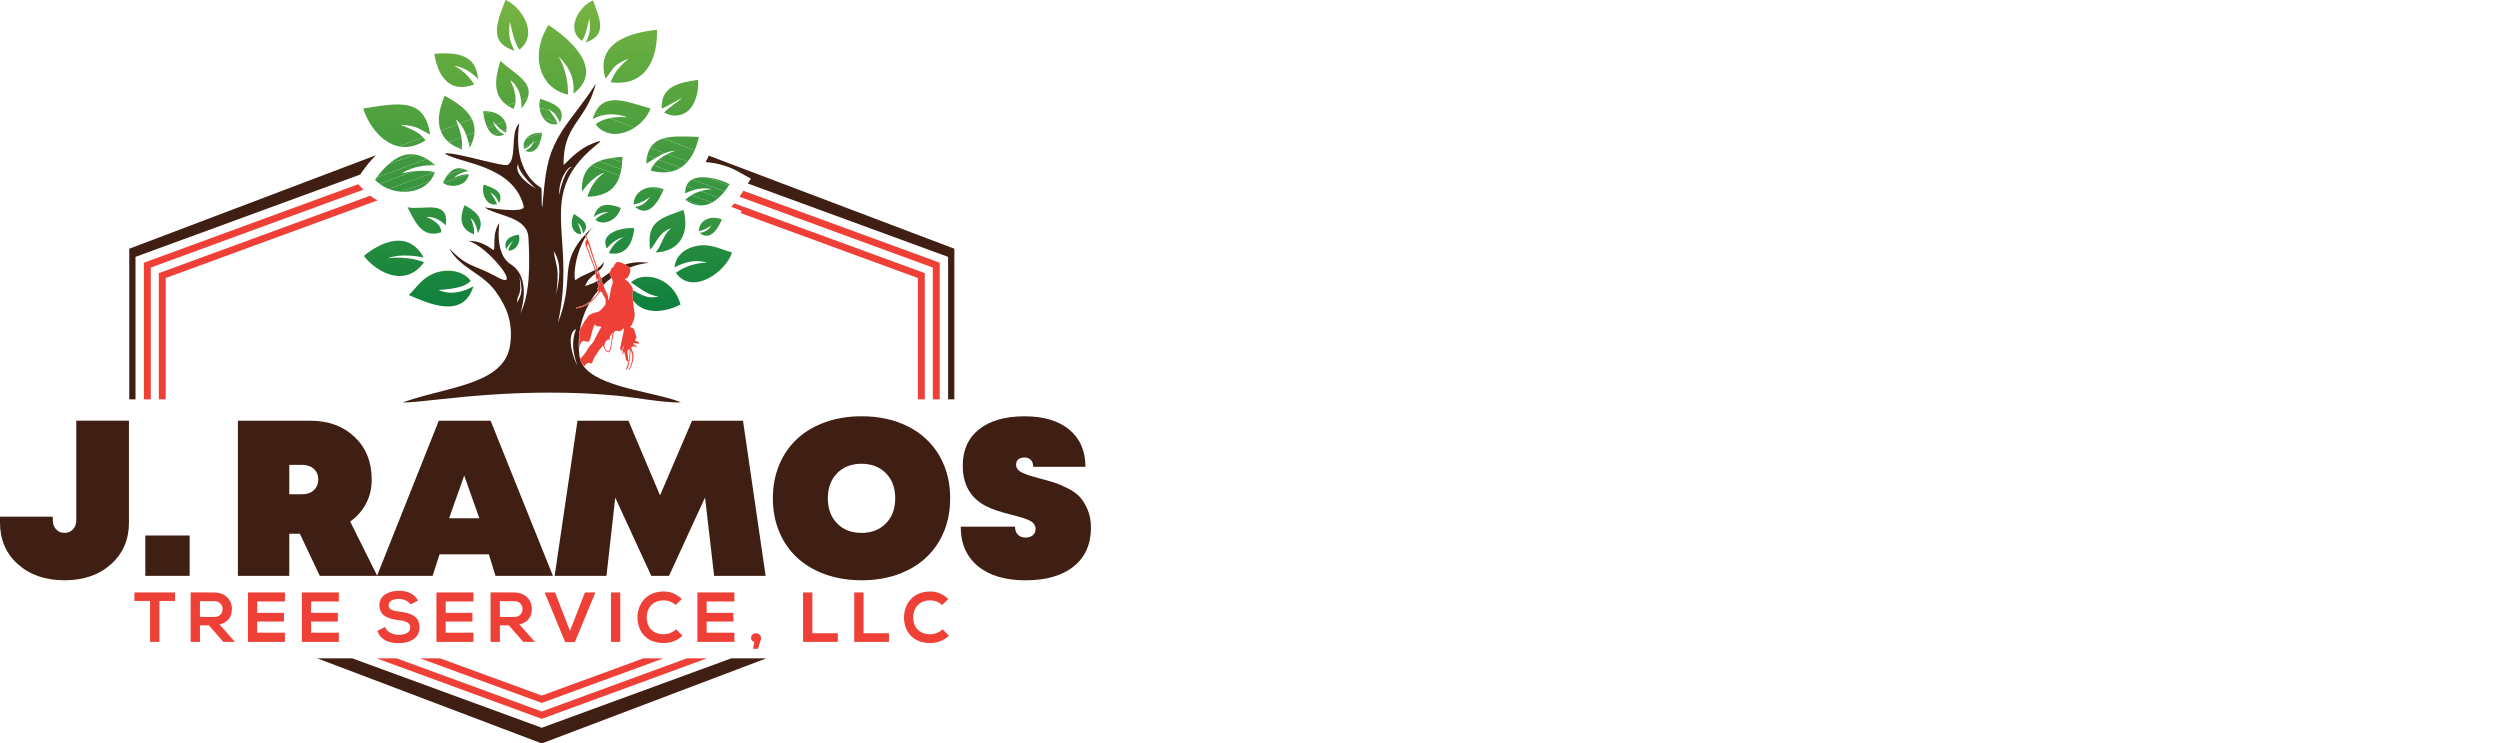 <?xml version="1.0" encoding="UTF-8"?>
<svg id="a" data-name="Layer 1" xmlns="http://www.w3.org/2000/svg" xmlns:xlink="http://www.w3.org/1999/xlink" viewBox="0 0 3492.88 1038.7">
  <defs>
    <linearGradient id="b" x1="786.75" y1="-65.77" x2="783.42" y2="484.75" gradientUnits="userSpaceOnUse">
      <stop offset="0" stop-color="#86bc40"/>
      <stop offset="1" stop-color="#037a3e"/>
    </linearGradient>
    <linearGradient id="c" x1="555.64" y1="-67.74" x2="552.31" y2="483.54" xlink:href="#b"/>
    <linearGradient id="d" x1="577.6" y1="-67.6" x2="574.27" y2="483.68" xlink:href="#b"/>
    <linearGradient id="e" x1="881.4" y1="-65.22" x2="878.07" y2="485.51" xlink:href="#b"/>
    <linearGradient id="f" x1="619" y1="-39.54" x2="615.87" y2="478.02" xlink:href="#b"/>
    <linearGradient id="g" x1="563.15" y1="-68.39" x2="559.81" y2="483.57" xlink:href="#b"/>
    <linearGradient id="h" x1="563.32" y1="-68.39" x2="559.98" y2="483.57" xlink:href="#b"/>
    <linearGradient id="i" x1="570.74" y1="-68.35" x2="567.4" y2="483.62" xlink:href="#b"/>
    <linearGradient id="j" x1="606.19" y1="-68.13" x2="602.85" y2="483.83" xlink:href="#b"/>
    <linearGradient id="k" x1="582.57" y1="-68.28" x2="579.23" y2="483.69" xlink:href="#b"/>
    <linearGradient id="l" x1="566.84" y1="-68.37" x2="563.5" y2="483.59" xlink:href="#b"/>
    <linearGradient id="m" x1="577.29" y1="-68.31" x2="573.95" y2="483.66" xlink:href="#b"/>
    <linearGradient id="n" x1="985.25" y1="-81.04" x2="981.79" y2="491.6" xlink:href="#b"/>
    <linearGradient id="o" x1="553.07" y1="-66.36" x2="549.76" y2="481.94" xlink:href="#b"/>
    <linearGradient id="p" x1="918.84" y1="-32.45" x2="915.76" y2="477.43" xlink:href="#b"/>
    <linearGradient id="q" x1="953.12" y1="-62.91" x2="949.82" y2="483.42" xlink:href="#b"/>
    <linearGradient id="r" x1="941.21" y1="-62.98" x2="937.91" y2="483.35" xlink:href="#b"/>
    <linearGradient id="s" x1="942.22" y1="-62.98" x2="938.92" y2="483.35" xlink:href="#b"/>
    <linearGradient id="t" x1="918.25" y1="-63.12" x2="914.94" y2="483.21" xlink:href="#b"/>
    <linearGradient id="u" x1="905.3" y1="-63.2" x2="901.99" y2="483.13" xlink:href="#b"/>
    <linearGradient id="v" x1="925.14" y1="-63.08" x2="921.84" y2="483.25" xlink:href="#b"/>
    <linearGradient id="w" x1="937.19" y1="-63.01" x2="933.89" y2="483.32" xlink:href="#b"/>
    <linearGradient id="x" x1="911.33" y1="-63.17" x2="908.02" y2="483.16" xlink:href="#b"/>
    <linearGradient id="y" x1="926.86" y1="-63.07" x2="923.56" y2="483.26" xlink:href="#b"/>
    <linearGradient id="z" x1="905.35" y1="-63.2" x2="902.05" y2="483.13" xlink:href="#b"/>
    <linearGradient id="aa" x1="933.54" y1="-63.03" x2="930.24" y2="483.3" xlink:href="#b"/>
    <linearGradient id="ab" x1="910.62" y1="-63.17" x2="907.31" y2="483.16" xlink:href="#b"/>
    <linearGradient id="ac" x1="871.52" y1="-65.29" x2="868.19" y2="484.98" xlink:href="#b"/>
    <linearGradient id="ad" x1="836.3" y1="-65.5" x2="832.97" y2="484.77" xlink:href="#b"/>
    <linearGradient id="ae" x1="861.02" y1="-65.35" x2="857.69" y2="484.92" xlink:href="#b"/>
    <linearGradient id="af" x1="849.08" y1="-65.42" x2="845.75" y2="484.85" xlink:href="#b"/>
    <linearGradient id="ag" x1="637.57" y1="-65.83" x2="634.26" y2="481.84" xlink:href="#b"/>
    <linearGradient id="ah" x1="654.25" y1="-65.73" x2="650.94" y2="481.94" xlink:href="#b"/>
    <linearGradient id="ai" x1="631.72" y1="-65.87" x2="628.4" y2="481.81" xlink:href="#b"/>
    <linearGradient id="aj" x1="637.91" y1="-65.83" x2="634.6" y2="481.85" xlink:href="#b"/>
    <linearGradient id="ak" x1="658.88" y1="-65.7" x2="655.57" y2="481.97" xlink:href="#b"/>
    <linearGradient id="al" x1="644.24" y1="-65.79" x2="640.93" y2="481.88" xlink:href="#b"/>
    <linearGradient id="am" x1="658.98" y1="-65.7" x2="655.67" y2="481.97" xlink:href="#b"/>
    <linearGradient id="an" x1="638.32" y1="-65.47" x2="635.01" y2="481.08" xlink:href="#b"/>
    <linearGradient id="ao" x1="841.36" y1="-63.93" x2="838.06" y2="483.15" xlink:href="#b"/>
    <linearGradient id="ap" x1="863.2" y1="-63.79" x2="859.9" y2="483.28" xlink:href="#b"/>
    <linearGradient id="aq" x1="849.06" y1="-63.88" x2="845.76" y2="483.19" xlink:href="#b"/>
    <linearGradient id="ar" x1="863.02" y1="-63.79" x2="859.71" y2="483.28" xlink:href="#b"/>
    <linearGradient id="as" x1="854.26" y1="-63.85" x2="850.95" y2="483.23" xlink:href="#b"/>
    <linearGradient id="at" x1="854.85" y1="-63.84" x2="851.54" y2="483.23" xlink:href="#b"/>
    <linearGradient id="au" x1="716.73" y1="-66.04" x2="713.41" y2="483.84" xlink:href="#b"/>
    <linearGradient id="av" x1="934.86" y1="-64.99" x2="931.54" y2="484.76" xlink:href="#b"/>
    <linearGradient id="aw" x1="717.06" y1="-65.21" x2="713.75" y2="482.31" xlink:href="#b"/>
    <linearGradient id="ax" x1="733.95" y1="-65.11" x2="730.64" y2="482.41" xlink:href="#b"/>
    <linearGradient id="ay" x1="715.76" y1="-65.22" x2="712.45" y2="482.3" xlink:href="#b"/>
    <linearGradient id="az" x1="951.17" y1="-65.07" x2="947.84" y2="485.85" xlink:href="#b"/>
    <linearGradient id="ba" x1="1005.08" y1="-12.97" x2="1002.28" y2="449.1" xlink:href="#b"/>
    <linearGradient id="bb" x1="970.16" y1="-13.18" x2="967.37" y2="448.89" xlink:href="#b"/>
    <linearGradient id="bc" x1="987.41" y1="-13.08" x2="984.61" y2="448.99" xlink:href="#b"/>
    <linearGradient id="bd" x1="977.91" y1="-13.14" x2="975.11" y2="448.93" xlink:href="#b"/>
    <linearGradient id="be" x1="959.62" y1="-13.25" x2="956.83" y2="448.82" xlink:href="#b"/>
    <linearGradient id="bf" x1="1004.53" y1="-12.98" x2="1001.74" y2="449.09" xlink:href="#b"/>
    <linearGradient id="bg" x1="959.62" y1="-13.25" x2="956.83" y2="448.82" xlink:href="#b"/>
    <linearGradient id="bh" x1="982.2" y1="-13.11" x2="979.41" y2="448.96" xlink:href="#b"/>
    <linearGradient id="bi" x1="967.44" y1="-13.2" x2="964.65" y2="448.87" xlink:href="#b"/>
    <linearGradient id="bj" x1="993.37" y1="-13.04" x2="990.58" y2="449.03" xlink:href="#b"/>
    <linearGradient id="bk" x1="991.49" y1="-13.06" x2="988.69" y2="449.02" xlink:href="#b"/>
    <linearGradient id="bl" x1="994.35" y1="-13.04" x2="991.56" y2="449.03" xlink:href="#b"/>
    <linearGradient id="bm" x1="966.69" y1="-13.21" x2="963.89" y2="448.87" xlink:href="#b"/>
    <linearGradient id="bn" x1="986.95" y1="-13.08" x2="984.15" y2="448.99" xlink:href="#b"/>
    <linearGradient id="bo" x1="598.53" y1="-67.32" x2="595.2" y2="482.97" xlink:href="#b"/>
    <linearGradient id="bp" x1="868.33" y1="-68.54" x2="864.98" y2="485.44" xlink:href="#b"/>
    <linearGradient id="bq" x1="907.64" y1="-66.67" x2="904.3" y2="485.65" xlink:href="#b"/>
    <linearGradient id="br" x1="920.59" y1="-66.59" x2="917.25" y2="485.73" xlink:href="#b"/>
    <linearGradient id="bs" x1="994.04" y1="53.72" x2="991.49" y2="475.36" xlink:href="#b"/>
    <linearGradient id="bt" x1="639.07" y1="-67.45" x2="635.74" y2="483.81" xlink:href="#b"/>
    <linearGradient id="bu" x1="638.49" y1="-67.45" x2="635.16" y2="483.8" xlink:href="#b"/>
    <linearGradient id="bv" x1="638.39" y1="-67.45" x2="635.05" y2="483.8" xlink:href="#b"/>
    <linearGradient id="bw" x1="660.49" y1="-66.98" x2="657.16" y2="483.2" xlink:href="#b"/>
    <linearGradient id="bx" x1="745.61" y1="-63.86" x2="742.31" y2="481.77" xlink:href="#b"/>
    <linearGradient id="by" x1="747.78" y1="-63.85" x2="744.48" y2="481.78" xlink:href="#b"/>
    <linearGradient id="bz" x1="738.49" y1="-63.9" x2="735.19" y2="481.73" xlink:href="#b"/>
    <linearGradient id="ca" x1="746.06" y1="-63.86" x2="742.76" y2="481.77" xlink:href="#b"/>
    <linearGradient id="cb" x1="745.96" y1="-63.86" x2="742.66" y2="481.77" xlink:href="#b"/>
    <linearGradient id="cc" x1="758.63" y1="-63.78" x2="755.33" y2="481.85" xlink:href="#b"/>
    <linearGradient id="cd" x1="681.71" y1="-64.45" x2="678.41" y2="481.09" xlink:href="#b"/>
    <linearGradient id="ce" x1="691.97" y1="-64.39" x2="688.67" y2="481.15" xlink:href="#b"/>
    <linearGradient id="cf" x1="701.85" y1="-64.33" x2="698.55" y2="481.21" xlink:href="#b"/>
    <linearGradient id="cg" x1="691.56" y1="-64.39" x2="688.26" y2="481.15" xlink:href="#b"/>
    <linearGradient id="ch" x1="706.8" y1="-64.3" x2="703.5" y2="481.24" xlink:href="#b"/>
    <linearGradient id="ci" x1="698.65" y1="-64.35" x2="695.35" y2="481.19" xlink:href="#b"/>
    <linearGradient id="cj" x1="821.02" y1="-65.16" x2="817.7" y2="483.8" xlink:href="#b"/>
    <linearGradient id="ck" x1="770.49" y1="-63.07" x2="767.21" y2="480.09" xlink:href="#b"/>
    <linearGradient id="cl" x1="779.9" y1="-63.02" x2="776.61" y2="480.15" xlink:href="#b"/>
    <linearGradient id="cm" x1="767.55" y1="-63.09" x2="764.26" y2="480.08" xlink:href="#b"/>
    <linearGradient id="cn" x1="769.72" y1="-63.08" x2="766.44" y2="480.09" xlink:href="#b"/>
    <linearGradient id="co" x1="770.07" y1="-63.07" x2="766.79" y2="480.09" xlink:href="#b"/>
    <linearGradient id="cp" x1="689.04" y1="-66.15" x2="685.72" y2="483.14" xlink:href="#b"/>
    <linearGradient id="cq" x1="718.38" y1="-64.32" x2="715.07" y2="482.62" xlink:href="#b"/>
    <linearGradient id="cr" x1="850.65" y1="-67.04" x2="847.31" y2="485.17" xlink:href="#b"/>
    <linearGradient id="cs" x1="811.09" y1="-64.7" x2="807.78" y2="483.57" xlink:href="#b"/>
  </defs>
  <path d="M901.47,127.29c1.69.52,3.38,1.03,5.07,1.54,1.1-3.09,2.45-5.91,4.02-8.5-3,2.58-6.23,4.82-9.62,6.81.17.05.35.11.53.16Z" fill="none" stroke-width="0"/>
  <path d="M793.65,132.21c.41-20.76-5.61-40.54-13.19-53.32,11.23,11.36,22.6,25.54,20.76,51.93,46.19-35.38-9.95-79.71-34.94-95.86-26.52,42.09-12.35,88.83,27.38,97.25Z" fill="url(#b)" stroke-width="0"/>
  <path d="M559.4,174.33c22.16.84,25.54,5.61,41.55,13.62-7.58-52.78-45.35-43.8-93.48-36.36,6.87,22.18,25.37,48.15,50.15,53.01l33.59-12.73c-8.04-8.92-21.9-13.5-31.81-17.54Z" fill="url(#c)" stroke-width="0"/>
  <path d="M594.35,196.08c-.9-1.51-1.96-2.91-3.14-4.22l-33.59,12.73c11.14,2.18,23.54.1,36.73-8.51Z" fill="url(#d)" stroke-width="0"/>
  <path d="M878.15,81.7c-10.38,9.97-18.39,16.14-25,33.11,47.17,6.61,66.12-30.16,64.71-73.26-40.13,4.35-86.46,18.95-71.87,68.5,14.18-17.97,9.56-17.97,32.15-28.35Z" fill="url(#e)" stroke-width="0"/>
  <path d="M571.18,412.22c29.77,12.78,76.08,33.55,90.25-12.2-14.17,7.57-30.72,12.77-48.7,5.2,11.37-1.41,34.11-1.41,44.91-12.78-8.98-12.77-29.34-17.97-49.12-11.36-18.38,6.74-24.14,17.96-37.34,31.15Z" fill="url(#f)" stroke-width="0"/>
  <path d="M542.95,229.35l36.87-13.51c-12.94-2.02-25.14,3.02-36.87,13.51Z" fill="url(#g)" stroke-width="0"/>
  <path d="M526.49,247.82l69.99-25.64c-5.7-3.43-11.24-5.5-16.66-6.35l-36.87,13.51c-5.58,4.99-11.05,11.2-16.46,18.48Z" fill="url(#h)" stroke-width="0"/>
  <path d="M607.36,240.4c-8.27-1.87-18.51-2.28-29.65-1.04l-47.42,17.38c3.98,2.98,8.32,5.39,12.88,7.18l64.2-23.52Z" fill="url(#i)" stroke-width="0"/>
  <path d="M608.1,230.89c-.73-.65-1.45-1.26-2.17-1.86l-5.26,1.93c2.42-.1,4.9-.12,7.44-.07Z" fill="url(#j)" stroke-width="0"/>
  <path d="M600.52,253.23l-39.88,14.61c15.43,1.1,30.68-3.86,39.88-14.61Z" fill="url(#k)" stroke-width="0"/>
  <path d="M530.29,256.74l47.42-17.38c-5.29.59-10.77,1.54-16.35,2.89,10.58-6.91,23.68-10.68,39.31-11.3l5.26-1.93c-3.2-2.69-6.35-4.97-9.45-6.84l-69.99,25.64c-.83,1.11-1.65,2.25-2.48,3.42,1.95,2.03,4.06,3.84,6.27,5.5Z" fill="url(#l)" stroke-width="0"/>
  <path d="M600.52,253.23c3.1-3.62,5.52-7.88,7.02-12.79-.06-.01-.12-.02-.18-.04l-64.2,23.52c5.63,2.21,11.56,3.5,17.47,3.92l39.88-14.61Z" fill="url(#m)" stroke-width="0"/>
  <path d="M977.8,342.89c-22.18,2.81-33.96,15.58-35.37,30.74,18.39-9.97,32.98-10.38,45.35-6.73-14.75.56-29.34,4.34-43.52,14.17,22.72,32.7,70.32-1.41,78.46-28.36-11.36-2.8-27.51-11.79-44.91-9.82Z" fill="url(#n)" stroke-width="0"/>
  <path d="M592.52,366.48c-12.77-5.61-34.95-8-50.11-5.61,10.39-5.2,32.99-4.78,49.55-.99-21.2-39.15-59.51-22.18-83.51-2.39,12.76,17.97,55.15,48.15,84.07,8.99Z" fill="url(#o)" stroke-width="0"/>
  <path d="M883.56,412.55c.2,2.3.43,4.61.66,6.91,16.35,22.11,47.36,15.91,66.61,6.11-11.36-40.7-54.31-46.74-69.34-30.75,10.41,5.63,22.61,17.97,38.75,19.38-16.59,4.23-25.34-3.48-36.16-8.75.02.87-.07,1.76-.22,2.69-.24,1.45-.43,2.95-.31,4.4Z" fill="url(#p)" stroke-width="0"/>
  <path d="M976.4,191.31c-18.97-.69-36.45-1.84-49.63,2.1l43.7,16.56c2.53-5.74,4.49-12.02,5.93-18.66Z" fill="url(#q)" stroke-width="0"/>
  <path d="M908.68,206.54l20.14,7.38c4.61-1.85,9.52-3.1,15.02-3.23-3.33.79-7.38,2.37-11.51,4.52l28.5,10.44c3.86-4.48,7.05-9.78,9.64-15.67l-43.7-16.56c-7.66,2.29-13.88,6.3-18.09,13.13Z" fill="url(#r)" stroke-width="0"/>
  <path d="M920.14,223.19l30.59,11.2c3.78-2.37,7.14-5.32,10.1-8.75l-28.5-10.44c-4.19,2.17-8.46,4.92-12.19,7.99Z" fill="url(#s)" stroke-width="0"/>
  <path d="M914.93,221.28c4.48-2.77,9.01-5.4,13.89-7.36l-20.14-7.38c-1.87,3.03-3.34,6.61-4.37,10.85l10.62,3.89Z" fill="url(#t)" stroke-width="0"/>
  <path d="M904.36,227.71l-1.54-.56c-.04.5-.09.98-.12,1.49.56-.3,1.11-.62,1.66-.93Z" fill="url(#u)" stroke-width="0"/>
  <path d="M937.33,239.79l-24.54-8.99c-1.82,2.52-3.07,5.11-3.48,7.68,10.76,2.78,20.04,3.03,28.02,1.31Z" fill="url(#v)" stroke-width="0"/>
  <rect x="935.43" y="212.5" height="32.58" fill="url(#w)" stroke-width="0"/>
  <rect x="909.62" y="213.68" width="0" height="11.31" fill="url(#x)" stroke-width="0"/>
  <rect x="925.06" y="222.22" height="26.13" fill="url(#y)" stroke-width="0"/>
  <rect x="903.6" y="226.61" height="1.64" fill="url(#z)" stroke-width="0"/>
  <path d="M912.79,230.8l24.54,8.99c4.96-1.07,9.42-2.9,13.4-5.39l-30.59-11.2c-2.89,2.38-5.43,4.95-7.35,7.61Z" fill="url(#aa)" stroke-width="0"/>
  <path d="M902.83,227.15l1.54.56c3.59-2.04,7.06-4.26,10.56-6.43l-10.62-3.89c-.71,2.93-1.2,6.18-1.48,9.76Z" fill="url(#ab)" stroke-width="0"/>
  <path d="M876.31,163.94c-8.87-.77-17.15-.43-24.52,1.06l34.93,13.24c9.96-6.45,18.26-15.88,22.16-26.66-30.42-8.24-62.76-24.08-77.39,5.73l10.27,3.89c19.43-4.54,34.54,2.74,34.54,2.74Z" fill="url(#ac)" stroke-width="0"/>
  <path d="M841.77,161.21l-10.27-3.89c-1.29,2.64-2.45,5.62-3.45,9.01,4.71-2.46,9.33-4.09,13.72-5.11Z" fill="url(#ad)" stroke-width="0"/>
  <path d="M832.39,173.35v.43c2.21,3.12,4.75,5.61,7.52,7.59l15.32,5.61c10.39,1.02,21.74-2.41,31.5-8.72l-34.93-13.24c-7.56,1.53-14.15,4.28-19.41,8.34Z" fill="url(#ae)" stroke-width="0"/>
  <path d="M839.91,181.36c4.58,3.28,9.81,5.07,15.32,5.61l-15.32-5.61Z" fill="url(#af)" stroke-width="0"/>
  <path d="M636.87,166.75c2.01,1.62,3.87,3.52,5.62,5.68l16.67-6.32c-7.3-14.48-23.52-24.53-37.87-32.35-8.25,19.17-10.4,35.74-5.64,48.84l23.82-9.03c-.86-2.35-1.74-4.64-2.6-6.82Z" fill="url(#ag)" stroke-width="0"/>
  <path d="M651.75,189.49l11.2-4.1c.56-7.2-.91-13.59-3.78-19.28l-16.67,6.32c3.69,4.55,6.79,10.27,9.26,17.06Z" fill="url(#ah)" stroke-width="0"/>
  <path d="M639.47,173.57l-23.82,9.03c2.22,6.12,5.95,11.47,11.26,15.99l17.81-6.52c-1.14-6.42-3.13-12.68-5.25-18.49Z" fill="url(#ai)" stroke-width="0"/>
  <path d="M645.65,204.17c.13-4.05-.23-8.1-.93-12.11l-17.81,6.52c3.51,2.98,7.71,5.6,12.63,7.82l6.11-2.24Z" fill="url(#aj)" stroke-width="0"/>
  <path d="M659.69,199.03c1.9-4.85,2.93-9.39,3.26-13.64l-11.2,4.1c1.26,3.47,2.37,7.22,3.3,11.24l4.64-1.7Z" fill="url(#ak)" stroke-width="0"/>
  <path d="M645.65,204.17l-6.11,2.24c1.82.82,3.73,1.59,5.75,2.3.2-1.51.31-3.02.36-4.54Z" fill="url(#al)" stroke-width="0"/>
  <path d="M656.24,206.48c1.37-2.56,2.51-5.04,3.45-7.45l-4.64,1.7c.43,1.86.83,3.77,1.19,5.75Z" fill="url(#am)" stroke-width="0"/>
  <path d="M662.28,118.04c.55-.42-12.62-20.2-28.21-25.96,11.23.57,24,8.01,33.97,18.39-2.81-33.96-28.34-37.76-61.35-35.38,6.04,35.94,24.43,54.74,55.59,42.95Z" fill="url(#an)" stroke-width="0"/>
  <path d="M813.02,267.81c7.58-10.82,18.79-22.61,31.99-26.96-11.24,7.58-19.22,18.39-24.41,33.97,25.97-.6,39.4-10.66,45.31-29.31l-39.46-14.45c-9.26,7.25-14.12,18.67-13.44,36.76Z" fill="url(#ao)" stroke-width="0"/>
  <path d="M869.73,219.1c-5.88.39-11.38.96-16.48,1.8l16.06,5.88c.2-2.47.34-5.03.42-7.68Z" fill="url(#ap)" stroke-width="0"/>
  <path d="M836.88,225.21c-3.92,1.56-7.4,3.49-10.42,5.85l39.46,14.45c.88-2.77,1.59-5.73,2.15-8.88l-31.19-11.42Z" fill="url(#aq)" stroke-width="0"/>
  <rect x="852.73" y="223.84" width="17.11" height="0" fill="url(#ar)" stroke-width="0"/>
  <rect x="852.47" y="214.31" height="33.21" fill="url(#as)" stroke-width="0"/>
  <path d="M836.88,225.21l31.19,11.42c.56-3.1.96-6.39,1.24-9.85l-16.06-5.88c-6.06,1-11.54,2.38-16.37,4.31Z" fill="url(#at)" stroke-width="0"/>
  <path d="M718.97,70.88c-7.01-13.19-8.97-22.72-6.59-40.57,4.21,18.82,7.58,31.17,13.19,39.17,28.35-22.18,1.97-60.92-19.37-69.48-9.83,27.37-26.38,59.1,12.77,70.88Z" fill="url(#au)" stroke-width="0"/>
  <path d="M955.06,293.21c-30.17,11.37-52.35,14.73-46.73,55.29,7.57-5.61,10.38-23.15,29.32-29.74-12.77,10.95-12.77,24.56-21.76,33.95,32.57-1.39,48.15-24.98,39.16-59.5Z" fill="url(#av)" stroke-width="0"/>
  <path d="M712.8,111.86c9.92,7.3,13.91,17.87,15.22,28.15l9.41-3.57c7.37-22.6-19.42-33.73-38.24-51.39-8.8,27.55-9.81,48.84,9.65,62.22l11.3-4.28c1.2-10.07-2.21-20.96-7.34-31.13Z" fill="url(#aw)" stroke-width="0"/>
  <path d="M728.52,151.59c4.58-5.61,7.43-10.61,8.91-15.14l-9.41,3.57c.5,3.97.62,7.9.5,11.58Z" fill="url(#ax)" stroke-width="0"/>
  <path d="M720.14,143l-11.3,4.28c2.56,1.76,5.45,3.39,8.74,4.87,1.37-2.94,2.18-6.01,2.56-9.15Z" fill="url(#ay)" stroke-width="0"/>
  <path d="M953.23,136.99c0,.42-26.95,19.37-24.98,20.35,6.04,3.67,18.81,8,32.56-1.96,9.83-8.01,15.58-25.55,14.6-43.93-29.33,4.34-51.92,9.97-50.94,40.14,0,1.41,28.76-15.58,28.76-14.6Z" fill="url(#az)" stroke-width="0"/>
  <path d="M1019.34,257.41c-7.57-4.19-20-8.45-31.75-9.51l30.66,11.23c.36-.57.73-1.13,1.09-1.72Z" fill="url(#ba)" stroke-width="0"/>
  <path d="M979.3,287.05l-21.75-7.97s-.07.06-.1.1c7.18,5.19,14.53,7.86,21.85,7.87Z" fill="url(#bb)" stroke-width="0"/>
  <path d="M959,259.63l13.54,4.96c8-1.85,16.07-2.1,21.81-.16-4.47,0-9.85.88-15.3,2.55l25.19,9.22c2.78-2.52,5.53-5.48,8.22-8.9l-45.25-16.57c-3.66,1.91-6.55,4.78-8.21,8.9Z" fill="url(#bc)" stroke-width="0"/>
  <path d="M957.55,279.08l21.75,7.97c5.17,0,10.33-1.32,15.41-4.03l-28.53-10.45c-3.19,1.87-6.14,4.04-8.63,6.51Z" fill="url(#bd)" stroke-width="0"/>
  <path d="M957.45,270.19c.3-.16.62-.32.93-.48l-.93-.34c0,.28-.01.53,0,.82Z" fill="url(#be)" stroke-width="0"/>
  <rect x="1002.92" y="237.19" height="32.65" fill="url(#bf)" stroke-width="0"/>
  <rect x="957.91" y="269.05" height=".99" fill="url(#bg)" stroke-width="0"/>
  <rect x="980.44" y="262.6" width="0" height="30.39" fill="url(#bh)" stroke-width="0"/>
  <rect x="965.78" y="254.9" height="14.42" fill="url(#bi)" stroke-width="0"/>
  <rect x="978.24" y="271.59" width="26.82" height="0" fill="url(#bj)" stroke-width="0"/>
  <rect x="989.84" y="234.93" width="0" height="48.19" fill="url(#bk)" stroke-width="0"/>
  <path d="M967.21,250.73l45.25,16.57c1.96-2.48,3.89-5.21,5.79-8.18l-30.66-11.23c-7.58-.69-14.86-.03-20.38,2.84Z" fill="url(#bl)" stroke-width="0"/>
  <path d="M958.38,269.71c4.32-2.23,9.22-3.98,14.17-5.12l-13.54-4.96c-1.09,2.69-1.63,5.92-1.56,9.74l.93.34Z" fill="url(#bm)" stroke-width="0"/>
  <path d="M966.17,272.57l28.53,10.45c3.22-1.71,6.4-3.98,9.54-6.82l-25.19-9.22c-4.4,1.35-8.83,3.22-12.88,5.59Z" fill="url(#bn)" stroke-width="0"/>
  <path d="M616.52,324.51c.57-8.97-8.42-16.57-20.78-21.34,15.59-1.4,26.96,11.8,26.96,11.8,5.6-37.2-31.58-20.78-53.33-25.41,11.79,23.58,21.75,43.38,47.16,34.95Z" fill="url(#bo)" stroke-width="0"/>
  <path d="M847.97,347.12c5.63-7.6,15.59-14.61,23.58-15.58-7.99,3.37-16.98,12.21-20.78,22.17,19.37,3.79,32.56-7.43,35.38-34.94-15.03-1.42-49.55,5.75-38.18,28.36Z" fill="url(#bp)" stroke-width="0"/>
  <path d="M885.16,285.76c9.98-1.96,17.97-6.59,23.16-10.94-4.22,6.18-9.41,12.77-21.2,14.16,18.85,16.27,32.76-7.7,38.83-21.48l-16.02-5.87c-13.95,1.03-24.38,10.46-24.77,24.12Z" fill="url(#bq)" stroke-width="0"/>
  <path d="M909.94,261.64l16.02,5.87c.48-1.1.92-2.14,1.3-3.08-6.05-2.34-11.95-3.19-17.33-2.79Z" fill="url(#br)" stroke-width="0"/>
  <path d="M976.4,323.1c7.01-1.54,13.61-5.19,17.96-8.55-3.35,4.76-7.58,9.95-16.97,10.8,15.99,13.19,27.36-9.41,31.15-18.81-16.55-6.6-32.13,1.82-32.13,16.55Z" fill="url(#bs)" stroke-width="0"/>
  <path d="M654.84,243.25c-.24,0-.51.02-.75.02l-34.62,12.68c13.23,8.29,33.98,2.23,35.37-12.71Z" fill="url(#bt)" stroke-width="0"/>
  <path d="M619.47,255.96l34.62-12.68c-5.16.12-12.37,1.55-19.6,5.16,4.76-5.19,11.36-8,19.79-9.41-2.36-1.37-4.6-2.36-6.73-3.02l-22.04,8.08c-2.41,3.14-4.6,7.02-6.6,11.52.19.13.38.24.57.36Z" fill="url(#bu)" stroke-width="0"/>
  <path d="M625.5,244.08l22.04-8.08c-9.04-2.8-16.2.46-22.04,8.08Z" fill="url(#bv)" stroke-width="0"/>
  <path d="M662.28,327.31c.99-7.99-2.24-16.13-4.64-22.73,5.19,4.34,8.41,11.36,9.96,21.33,11.8-20.35-4.78-31.72-18.52-39.3-8.41,19.94-4.64,34.53,13.19,40.7Z" fill="url(#bw)" stroke-width="0"/>
  <path d="M748.99,208.5l-10.08,3.69c4.23.51,7.52-1.04,10.08-3.69Z" fill="url(#bx)" stroke-width="0"/>
  <path d="M757.27,185.75c0-.06.01-.12.02-.18-9.69-.73-17.68,2.62-22.08,8l21.7-7.95.37.13Z" fill="url(#by)" stroke-width="0"/>
  <path d="M742.15,201.35l-10.56,3.87c.1,1.01.28,2.04.58,3.08,3.81-1.73,7.25-4.21,9.98-6.95Z" fill="url(#bz)" stroke-width="0"/>
  <path d="M755.17,196.57l-10.53,3.86c-1.94,4.04-5.01,7.76-10.93,10.25,1.88.84,3.6,1.32,5.2,1.51l10.08-3.69c2.93-3.04,4.89-7.51,6.18-11.93Z" fill="url(#ca)" stroke-width="0"/>
  <path d="M746.35,196.08c-.47,1.46-1.02,2.93-1.7,4.35l10.53-3.86c.88-3,1.45-5.97,1.81-8.46v-2.48l.3.11h0s-.37-.13-.37-.13l-21.7,7.95c-2.69,3.28-4.04,7.32-3.62,11.65l10.56-3.87c1.7-1.7,3.12-3.49,4.2-5.26Z" fill="url(#cb)" stroke-width="0"/>
  <path d="M756.97,185.64v2.48c.12-.85.22-1.65.3-2.37l-.3-.11Z" fill="url(#cc)" stroke-width="0"/>
  <path d="M675.04,155.38c.1,1.32.27,2.86.51,4.52l10.17-3.86c-3.32-.65-6.9-.9-10.69-.66Z" fill="url(#cd)" stroke-width="0"/>
  <path d="M691.1,175.07c-.92-1.84-1.64-3.7-2.3-5.52,1.23,1.52,2.65,3.16,4.2,4.82l12.62-4.62c-3.4-6.78-10.57-11.88-19.9-13.72l-10.17,3.86c.81,5.67,2.48,12.89,5.56,18.84l9.99-3.66Z" fill="url(#ce)" stroke-width="0"/>
  <path d="M702.99,183.17l4.64-1.7c.5-4.21-.24-8.19-2.01-11.71l-12.62,4.62c2.84,3.05,6.2,6.16,9.99,8.79Z" fill="url(#cf)" stroke-width="0"/>
  <path d="M689.43,188.14l9.61-3.52c-3.86-2.84-6.24-6.15-7.93-9.54l-9.99,3.66c2.08,4.01,4.79,7.43,8.32,9.4Z" fill="url(#cg)" stroke-width="0"/>
  <path d="M706.77,185.57c.42-1.39.7-2.75.86-4.1l-4.64,1.7c1.22.85,2.48,1.67,3.79,2.4Z" fill="url(#ch)" stroke-width="0"/>
  <path d="M704.81,187.94c-2.24-1-4.14-2.12-5.78-3.33l-9.61,3.52c4,2.23,9.05,2.6,15.38-.19Z" fill="url(#ci)" stroke-width="0"/>
  <path d="M813.02,57.14c4.21-5.63,7.02-16.01,10.38-31.59,1.83,14.6.98,22.6-5.2,33.55,32.16-9.55,18.39-35.95,10.38-58.53-17.94,7.01-39.71,39.17-15.57,56.57Z" fill="url(#cj)" stroke-width="0"/>
  <path d="M768.45,155.18c-.69-.97-1.41-1.98-2.17-3.04,2.33,1.57,4.3,3.01,6.01,4.45l12.53,4.59c.01-13.8-16.75-18.13-29.91-23.21-1.43,3.8-1.74,8.9-.9,14.06l2.91-1.07,11.53,4.22Z" fill="url(#ck)" stroke-width="0"/>
  <path d="M782.28,171.52c1.77-3.96,2.53-7.36,2.54-10.34l-12.53-4.59c4.89,4.11,7.6,8.17,9.99,14.93Z" fill="url(#cl)" stroke-width="0"/>
  <path d="M778.37,171.27c-1.69-4.39-4.98-9.16-9.92-16.08l-11.53-4.22-2.91,1.07c.68,4.14,2.1,8.31,4.29,11.88l20.07,7.35Z" fill="url(#cm)" stroke-width="0"/>
  <rect x="768.33" y="156.9" height="21.37" fill="url(#cn)" stroke-width="0"/>
  <path d="M779.05,173.35c-.19-.69-.42-1.38-.69-2.08l-20.07-7.35c4.14,6.76,11.01,11.36,20.76,9.43Z" fill="url(#co)" stroke-width="0"/>
  <path d="M694.42,285.35c-1.41-3.93-4.22-9.12-9.41-16.56,7.15,4.62,9.41,8.42,12.36,15.01,7.45-16.97-8.98-21.18-21.35-25.96-4.21,9.97,2.4,31.14,18.4,27.51Z" fill="url(#cp)" stroke-width="0"/>
  <path d="M717.16,336.72c-4.35,4.77-6.17,9.55-7.16,13.2,10.38,1.41,18.52-11.79,14.72-22.18-13.74,2.39-21.32,8.15-17.53,20.77,2.39-5.19,5.61-8.98,9.97-11.79Z" fill="url(#cq)" stroke-width="0"/>
  <path d="M867.33,290.41c-19.37-7.43-32.71-6.04-37.76,12.76,7.03-5.2,14.05-7,20.79-7-8.14,2.79-14.75,6.58-18.55,10.79,11.8,9.97,31.74-.41,35.52-16.55Z" fill="url(#cr)" stroke-width="0"/>
  <path d="M802.06,298.96c-5.18,8-5.61,27.37,9.98,28.35,0-3.78-1.84-8.55-5.19-16.55,5.6,5.61,7.02,9.39,7.57,15.57,11.37-13.19-1.97-20.35-12.35-27.37Z" fill="url(#cs)" stroke-width="0"/>
  <g>
    <polygon points="756.92 1016.79 492.15 919.79 443.22 919.79 756.92 1038.7 1070.68 919.79 1021.75 919.79 756.92 1016.79" fill="#3f1f14" stroke-width="0"/>
    <path d="M506.69,238.98c6.13-8.66,12.32-16.01,18.6-22.13l-344.71,130.65v210.42h8.75v-199.04l313.87-114.98,3.49-4.93Z" fill="#3f1f14" stroke-width="0"/>
    <path d="M985.81,226.56c17.19.78,34.12,6.91,43.81,12.27l19.46,10.77-4.2,6.82,279.74,102.46v199.04h8.75v-210.42l-343.1-130.02c-1.37,3.18-2.85,6.21-4.46,9.08Z" fill="#3f1f14" stroke-width="0"/>
    <path d="M836.1,378.81c4.15-3.53,7.35-7.23,7.52-12.6-2.55,3.68-5.56,6.46-8.83,8.75.44,1.28.87,2.57,1.32,3.85Z" fill="#3f1f14" stroke-width="0"/>
    <path d="M832.28,376.59c.51,1.36,1.02,2.73,1.53,4.09.39-.31.78-.62,1.16-.93l-1.36-4.01c-.44.29-.88.57-1.33.85Z" fill="#3f1f14" stroke-width="0"/>
    <path d="M819.22,329.26c2.88-4.63,6.21-9.16,10.08-13.42-3.39,3.39-7.46,7.51-10.93,11.19.27.75.56,1.49.85,2.23Z" fill="#3f1f14" stroke-width="0"/>
    <path d="M836.19,391.62c-.47.29-.95.58-1.42.86.7,2.3,2.21,4.32,3.91,6.31-.83-2.39-1.66-4.78-2.49-7.17Z" fill="#3f1f14" stroke-width="0"/>
    <path d="M839.76,394.54l-1.38-4.32c-.19.13-.39.25-.58.38.3,1.4.6,2.81.9,4.21.35-.09.71-.18,1.06-.27Z" fill="#3f1f14" stroke-width="0"/>
    <path d="M842.88,398.12c3.64-3.58,7.48-6.89,11.47-9.9-.81-1.58-1.58-3.2-2.17-4.86-.25-.71-.5-1.74-.52-2.55-4.13,2.87-8,5.81-11.89,8.47,1.03,2.95,2.06,5.9,3.11,8.84Z" fill="#3f1f14" stroke-width="0"/>
    <path d="M879.36,374.01c9-3.64,18.31-5.96,27.55-6.81-13.84-1.83-24.63-.53-33.62,2.37,1.7.98,3.33,2.09,4.86,3.27.48.37.88.76,1.21,1.17Z" fill="#3f1f14" stroke-width="0"/>
    <path d="M614.16,557.92c37.41-4.02,91.03-9.38,153.95-9.38,27.91,0,57.67.99,87.85,3.79,12.22.85,29.02,3.32,45.66,5.59,19.28,2.63,38.34,4.99,49.78,4.23-3.53-1.49-7.55-2.89-11.93-4.23-40.83-12.47-113.89-19.87-127.77-52.8-.43-.85-.84-1.72-1.22-2.59v-.91c-.36-1.3-.64-2.64-.82-4.02-1.34-10.49-1.39-20.54-.33-30.08v-4.41c.3-.63.58-1.26.87-1.9,2.26-13.7,6.83-26.25,13.09-37.41-4.83,3.45-10.36,5.94-16.91,7.01-.28.05-.59.27-.87.58v-2.26c6.27-.01,13.65-3.82,19.74-8.71,3.14-5.18,6.65-10.03,10.46-14.54-1.98-2.02-1.66-2.34.88-4.92-.84-2.8-1.71-5.45-2.48-8.08-3.26,1.88-6.63,3.45-10.28,4.51l-6.19,2.38c2.54-8.34,8.75-13.26,14.45-17.73-.19-1.45-.44-2.88-.86-4.26-.05-.16-.11-.32-.16-.49-8.57,4.9-18.39,7.57-26.64,13.91-2.98,2.29-3.82-31.13,14.07-60.77-.19-.55-.37-1.09-.56-1.64v-1.31c-2.24,2.38-4.19,4.55-5.5,6.18-31.14,38.32-9.39,57.54-32.97,117.63,24.36-109.79-21.62-165.07,30.35-226.32,2.04-2.41,4.25-4.82,6.6-7.25,2.4-2.48,4.97-4.97,7.72-7.47h0c3.03-2.76,6.25-5.54,9.72-8.35h0c1.34-1.08,2.71-2.17,4.12-3.26,2.76-2.75-3.1-.95-9.07,1.45-3.17,1.28-6.37,2.72-8.32,3.75-1.86.97-3.68,2.02-5.44,3.12,0,0,0,0,0,0-3.39,2.13-6.58,4.47-9.5,6.82h0c-2.89,2.32-5.51,4.65-7.81,6.81-6.46,6.04-10.38,10.67-10.38,9.63-.08-4.78.08-9.18.44-13.27.29-3.26.71-6.32,1.25-9.21.63-3.36,1.41-6.5,2.32-9.45,1.16-3.73,2.52-7.18,4.05-10.43,1.41-3.01,2.96-5.85,4.6-8.61h0c2.04-3.44,4.23-6.74,6.49-10.07,3.67-5.41,7.52-10.87,11.21-17.03,5.6-9.35,10.85-20.33,14.56-35.19-7.78,12.37-15.35,22.72-22.49,32.18-4.37,5.79-8.57,11.25-12.58,16.63-2.45,3.29-4.82,6.56-7.11,9.85-1.89,2.73-3.73,5.48-5.5,8.28-2.01,3.18-3.93,6.43-5.76,9.8h0c-1.52,2.81-2.98,5.7-4.37,8.7-1.25,2.69-2.43,5.47-3.56,8.36-.32.82-.64,1.64-.95,2.49-8.56,23.15-9.96,51.94-12.34,76.06-1.83-1.4,0-25.95-1.83-26.93-18.05-11.3-26.3-28.87-29.79-45.48-.65-3.09-1.13-6.14-1.49-9.12-.41-3.49-.64-6.86-.75-10.05-.14-4.41-.04-8.46.17-11.97.29-4.73.77-8.46,1.12-10.71.24-1.53.41-2.38.41-2.38-1.13.89-2.08,2.01-2.89,3.29-1.96,3.07-3.09,7.14-3.8,11.69-.6,3.87-.91,8.09-1.17,12.33-.21,3.58-.4,7.16-.7,10.58-.33,3.71-.79,7.21-1.6,10.25-1.12,4.25-2.89,7.61-5.84,9.41-1.51,1.02-7.46.19-15.65-1.53-4.78-1.01-10.32-2.31-16.2-3.73-5.48-1.33-11.25-2.75-16.95-4.11-7.05-1.69-14.01-3.29-20.2-4.5-8.38-1.65-15.36-2.59-19.28-2.11,2.42,1.94,6.09,3.63,10.65,5.27,4.96,1.79,10.97,3.52,17.57,5.46,4.85,1.43,10.02,2.96,15.31,4.71,4.36,1.44,8.81,3.03,13.24,4.82,23.44,9.45,46.44,24.56,53.67,53.83,2.38,10.82-54.74,1.42-54.74,1.42,18.82,12.77,59.94,12.77,61.35,42.53,1.96,37.76,2.38,78.31-11.38,105.68,0,0,17.55-49.54-13.62-68.91-22.73-14.17-15.57-57.55-15.57-57.55-11.8,15.6-3.8,40.99-9.4,37.34-12.78-9.55-22.74-12.35-34.52-12.35,26.38,5.62,80.7,73.68,39.15,49.69-32.56-17.56-39.15-11.93-65.53-39.31,16.42,29.34,47.56,34.53,66.11,61.9,14.03,19.79,23.57,41.97,19.22,72.7-6.94,52.5-77.71,57.99-137.32,76.47-4.31,1.34-8.56,2.74-12.72,4.23,8.36.57,26.2-1.53,51.4-4.23ZM804.89,459.83c-7.43,18.53-3.8,34.81,1.81,50.95-11.5-22.87-12.76-47.02-1.81-50.95ZM776.66,413.1c.98-4.78,1.41-9.26,1.7-13.75,2.51-27.52-1.98-28.92-4.78-48.29,11.79,17.26,8.27,39.44,3.08,62.04ZM798.84,233.59c-8.55,2.25-16.42,30.03-17.4,39.14-1.68-20.91,12.49-41.83,17.4-39.14ZM724.18,228.67c-2.39,8.15,17.26,29.2,24.69,34.81-18.52-10.1-30.73-24.98-24.69-34.81ZM725.72,386.71c7.17,24.43-1.4,29.62-2.67,36.23-2.25-11.39,7.16-7.03,2.67-36.23Z" fill="#3f1f14" stroke-width="0"/>
    <path d="M106.57,726.86c0,5.24-1.56,9.5-4.69,12.77-3.13,3.28-7.06,4.91-11.79,4.91s-8.52-1.64-11.64-4.91c-3.12-3.27-4.69-7.53-4.69-12.77v-4.99H0v8.31c0,23.88,8.36,43.28,25.09,58.19,16.73,14.92,38.39,22.37,65,22.37s48.27-7.48,65-22.45c16.72-14.96,25.09-34.34,25.09-58.12v-142.39h-73.61v139.06Z" fill="#3f1f14" stroke-width="0"/>
    <polygon points="231.55 748.17 221.88 748.17 210.69 748.17 203 748.17 203 799.3 203 801.4 203 804.55 211.57 804.55 239.65 804.55 264.98 804.55 264.98 801.88 264.98 791.6 264.98 781.94 264.98 748.17 240.61 748.17 231.55 748.17" fill="#3f1f14" stroke-width="0"/>
    <path d="M526.74,804.55h77.7l9.67-30.08h68.93l9.22,30.08h80.26l-87.06-216.76h-72.4l-86.18,216.42-37.62-75.54c9.57-6.75,16.98-15.14,22.22-25.17,5.24-10.02,7.86-21.24,7.86-33.63,0-24.49-7.96-44.29-23.88-59.4-15.92-15.12-36.58-22.68-61.97-22.68h-101.12v216.76h71.8v-58.8h14.81l27.81,58.8h79.96ZM648.58,664.43l21.16,59.71h-42.32l21.16-59.71ZM438.54,684.76c-4.08,3.88-9.65,5.82-16.7,5.82h-17.69v-41.11h17.69c7.05,0,12.62,1.89,16.7,5.67,4.08,3.78,6.12,8.69,6.12,14.74s-2.04,11.01-6.12,14.89Z" fill="#3f1f14" stroke-width="0"/>
    <polygon points="878.03 587.79 806.84 587.79 774.94 804.55 847.34 804.55 859.59 695.26 909.92 804.55 934.71 804.55 985.05 695.11 997.75 804.55 1069.69 804.55 1038.1 587.79 966.91 587.79 922.17 692.09 878.03 587.79" fill="#3f1f14" stroke-width="0"/>
    <path d="M1312.93,637.47c-.26-.46-.51-.93-.78-1.38-2.67-4.51-5.63-8.75-8.87-12.73-3.42-4.2-7.16-8.1-11.21-11.71-3.04-2.71-6.26-5.25-9.67-7.63-2.89-2.02-5.92-3.91-9.07-5.68-1.55-.87-3.11-1.72-4.72-2.53-18.74-9.47-40.41-14.21-65-14.21-18.34,0-35.22,2.77-50.64,8.31-15.42,5.54-28.49,13.28-39.23,23.2-10.73,9.93-19.07,21.99-25.02,36.2-5.95,14.21-8.92,29.83-8.92,46.86s2.97,32.65,8.92,46.86c5.94,14.21,14.28,26.28,25.02,36.2,10.73,9.93,23.81,17.66,39.23,23.2,7.46,2.68,15.27,4.7,23.41,6.08,6.65,1.13,13.53,1.84,20.63,2.11h0c2.18.08,4.37.13,6.59.13,9.34,0,18.26-.69,26.76-2.06,13.87-2.23,26.62-6.28,38.24-12.15,3.23-1.63,6.33-3.39,9.31-5.26,3.78-2.37,7.36-4.93,10.74-7.68,1.16-.94,2.29-1.91,3.4-2.9,4.05-3.61,7.8-7.51,11.21-11.71,3.24-3.98,6.2-8.22,8.87-12.73.27-.46.52-.92.78-1.38,5.37-9.4,9.28-19.56,11.69-30.49,1.96-8.9,2.94-18.3,2.94-28.21s-.98-19.31-2.94-28.21c-2.41-10.93-6.32-21.09-11.69-30.49ZM1169.53,731.24c-8.62-8.87-12.92-20.56-12.92-35.07s4.31-26.17,12.92-34.99c8.62-8.82,19.98-13.23,34.09-13.23s25.49,4.41,34.16,13.23c8.66,8.82,13,20.48,13,34.99s-4.34,26.2-13,35.07c-8.67,8.87-20.06,13.3-34.16,13.3s-25.47-4.43-34.09-13.3Z" fill="#3f1f14" stroke-width="0"/>
    <path d="M1519.31,711.51c-3.27-7.5-6.98-13.42-11.11-17.76-4.13-4.33-10-8.36-17.61-12.09-7.61-3.73-13.78-6.32-18.52-7.78-4.74-1.46-11.29-3.3-19.65-5.52-.4-.1-.96-.25-1.66-.45-5.65-1.51-9.83-2.7-12.55-3.55-2.72-.86-5.79-2.06-9.22-3.63-3.43-1.56-5.85-3.27-7.25-5.14-1.41-1.86-2.12-4.01-2.12-6.42,0-3.12,1.03-5.57,3.1-7.33,2.07-1.76,4.96-2.64,8.69-2.64s6.8,1.13,8.92,3.4c2.12,2.27,3.17,5.47,3.17,9.6h73.01c0-22.17-7.51-39.48-22.52-51.92-15.02-12.44-35.88-18.67-62.58-18.67s-48.4,6.07-63.56,18.22c-15.17,12.14-22.75,29-22.75,50.56,0,1.92.05,3.78.15,5.6,1.41,23.68,12.24,40.76,32.5,51.24,7.76,4.03,19.95,8.11,36.58,12.24.3.1.61.18.91.23.3.05.65.13,1.06.23,4.73,1.21,8.77,2.34,12.09,3.4,3.32,1.06,6.47,2.27,9.45,3.63,2.97,1.36,5.22,3.05,6.73,5.07,1.51,2.02,2.26,4.33,2.26,6.95,0,3.73-1.28,6.68-3.85,8.84-2.57,2.17-5.92,3.25-10.05,3.25-4.53,0-8.14-1.36-10.81-4.08-2.67-2.72-4-6.45-4-11.18h-75.88c0,23.48,7.99,41.85,23.96,55.1,15.97,13.25,38.22,19.88,66.73,19.88s51.12-6.47,67.19-19.42c16.07-12.95,24.11-31.01,24.11-54.19,0-9.57-1.64-18.11-4.91-25.62Z" fill="#3f1f14" stroke-width="0"/>
  </g>
  <g>
    <path d="M221.88,381.87v176.05h9.67v-169.52l295.95-108.42c-3.62-1.9-7.07-4.09-10.32-6.54l-295.3,108.19v.25Z" fill="#ee4036" stroke-width="0"/>
    <polygon points="756.97 982.08 927.04 919.79 898.97 919.79 756.97 971.8 756.97 971.8 756.94 971.81 614.93 919.79 586.86 919.79 756.94 982.09 756.97 982.08" fill="#ee4036" stroke-width="0"/>
    <path d="M1303.28,373.84v184.08h9.65v-190.87l-274.31-100.47-1.21,1.96c-1.38,2.25-2.78,4.36-4.18,6.37l270.05,98.92h0Z" fill="#ee4036" stroke-width="0"/>
    <path d="M1282.4,388.4v169.52h9.67v-176.26h0v-.04l-140.02-51.28-126.02-46.16h0c-1.46,1.68-2.93,3.27-4.4,4.74l14.56,5.81-1.22,3.04,247.45,90.64Z" fill="#ee4036" stroke-width="0"/>
    <polygon points="756.97 994.03 756.92 994.05 554.22 919.79 526.13 919.79 756.92 1004.34 987.76 919.79 959.67 919.79 756.97 994.03" fill="#ee4036" stroke-width="0"/>
    <polygon points="210.69 374.19 210.69 373.83 507.79 264.98 500.45 257.36 201.02 367.05 201.02 367.56 201.02 557.92 210.69 557.92 210.69 374.19" fill="#ee4036" stroke-width="0"/>
    <path d="M823.29,423.78c5.69-4.07,10.41-9.49,14.63-15.6.17-.24.39-.45.69-.79,3.74.48,3.23,4.04,4.8,5.99,1.25,1.55,2.02,3.49,2.83,4.93-.07,2.01-.13,3.97-.22,5.94-.02.49-.03,1.11-.31,1.44-2.6,3.06-4.93,6.49-8.03,8.94-1.96,1.55-5.12,1.54-7.69,2.4-1.64.55-3.14,1.51-4.77,2.14-2.35.91-3.76,2.47-4.73,4.85-.67,1.64-2.51,2.76-3.47,4.33-1.86,3.04-3.53,6.21-5.17,9.37-.59,1.13-1.12,2.3-1.65,3.47-.29.64-.57,1.27-.87,1.9v23.87c.26-.74.45-1.52.51-2.4.15-2.42,1.69-4.82,2.92-7.06.37-.68,1.74-.87,2.7-1.16.33-.1.79.16,1.18.28,5.86,1.79,6.83,1.22,8.43-4.91,1.13-4.32,2.19-8.67,3.47-12.94.56-1.88,1.6-3.63,2.74-6.14.44,1.42,1.08,2.23,1.84,2.72,1.95,1.23,4.71.23,7.06,1.27-3.43,6.36-7.05,12.48-10.06,18.88-.06.13-.13.24-.19.37-1.52,3.02-3.8,5.16-5.86,7.66-2.62,3.19-4.35,7.1-6.86,10.4-1.99,2.62-4.34,4.98-6.72,7.28v1.31c.38.87.79,1.74,1.22,2.59,1.19,2.34,2.61,4.55,4.48,6.38.12.11.26.19.38.3.23-.35.44-.71.67-1.05,1-1.49,2.49-2.79,4.03-3.72.67-.4,2.03.34,3.08.57,1.95.42,3.07-.28,3.62-2.27.51-1.85,1.1-3.75,2.09-5.38.48-.8,1.01-1.58,1.51-2.37,1.8-2.84,3.68-5.65,5.62-8.4,1.55-2.2,3.35-4.21,5.33-6.66.72,1.77,1.1,2.94,1.65,4.01.56,1.09,1.26,2.11,1.96,3.13,2.45,3.57,5.24,3.58,6.71-.48,1.36-3.77,1.63-7.94,2.36-11.94.76-4.11,1.21-8.31,2.34-12.32.81-2.89,3.96-3.54,6.74-2.24.78.36,2.19.06,2.98-.45,1.42-.92,2.6-2.23,3.87-3.38.31.23.63.46.94.68-1.72,8.2-3.4,16.4-5.18,24.58-.57,2.62-.83,4.98,2.27,6.71.53-2.68,1.01-5.07,1.48-7.45.22.05.43.09.65.14-.66,3.95-1.32,7.89-2.08,12.4,1.22-1.87,2.03-3.11,2.84-4.35,1.24,3.35,1.71,6.28,2.09,9.21.32,2.51,1.42,4.2,4.12,4.43-1.22,3.68-2.43,7.36-3.65,11.04h1.76c.94-2.63,1.7-5.33,2.35-8.04.71-2.98,1.24-6.01,1.61-9.05.37-3.02.46-6.08.73-9.93,4.54,7.3,2.1,18.16-2.66,27.02h1.45c1.19-2.69,2.3-5.33,3.28-8.02,2.41-6.63,2.82-13.4-.5-20.01-.49-.98-.98-2.8-.52-3.23.78-.74,2.3-.89,3.52-.91,1.48-.02,2.96.36,4.34.55-.41-3.14-5.73-1.07-4.96-5.38,2.82.35,5.18.64,7.77.96-.15-4.21-3.87-2.5-5.54-4.64.62-1.32,1.37-2.92,2-4.28-.46-1.59-.88-3.26-1.44-4.88-1.34-3.89-1.01-9.05-7.42-8.94,2.02-2.79,3.68-6.1,4.8-9.41,1.17-3.43,1.76-6.87,1.54-9.73-.24-3.23-1.05-6.41-1.43-9.63-.37-3.08-.7-6.17-1.01-9.27-.23-2.3-.46-4.6-.66-6.91-.13-1.45.06-2.96.31-4.4.15-.93.24-1.82.22-2.69-.03-1.53-.37-3.02-1.22-4.63-2.34-4.43-5.43-7.99-10.27-10.91,4.38-.73,5.47-3.92,6.69-6.69,1.37-3.08,2.26-6.52.06-9.23-.33-.41-.73-.8-1.21-1.17-1.53-1.18-3.16-2.28-4.86-3.27-1.55-.9-3.15-1.69-4.79-2.33-6.4-2.48-8.77-1.16-10.95,5.08-.13.37-.37.93-.65.98-3.47.67-2.81,4.59-4.96,6.38-.22.19-.29.61-.28,1.13.03.81.27,1.84.52,2.55.59,1.67,1.36,3.28,2.17,4.86.2.39.4.77.6,1.16,1.89,3.57,1.16,6.71-.31,10.4-1.63,4.11-1.77,8.81-2.64,13.23-.38,1.92-.95,3.8-1.43,5.7-.37-.06-.75-.11-1.12-.17,0-.84,0-1.68,0-2.52,0-.9.29-1.92-.03-2.68-1.77-4.12-4.01-8.06-5.52-12.27-.35-.98-.69-1.97-1.04-2.95-1.05-2.94-2.07-5.89-3.11-8.84-1.22-3.49-2.47-6.97-3.67-10.46-.44-1.28-.88-2.57-1.32-3.85-2.04-5.91-4.07-11.83-6.08-17.75-2.36-6.97-3.95-14.23-6.72-21.02-.94-2.31-1.87-4.62-2.76-6.93-.29-.74-.57-1.49-.85-2.23-.14-.37-.29-.75-.43-1.12v2.89c.19.54.37,1.09.56,1.64.31.89.62,1.79.92,2.68.76,2.21.77,2.32-1.49,3.64v7.44c.2-.24.41-.5.63-.78,2.36,6.32,4.36,11.68,6.35,17.04,2.08,5.61,4.39,11.14,6.15,16.85.05.16.11.32.16.49.42,1.38.66,2.81.86,4.26.31,2.34.48,4.73,1,7.02.29,1.28.64,2.54,1.01,3.81.76,2.63,1.64,5.28,2.48,8.08-2.54,2.57-2.85,2.9-.88,4.92.28.29.61.61.99.98-1.73,4.13-6.09,9.26-11.45,13.57-6.09,4.89-13.47,8.69-19.74,8.71v2.26c.28-.31.59-.54.87-.58,6.55-1.07,12.08-3.56,16.91-7.01ZM855.42,467.58c-.57,3.84-.9,7.71-1.54,11.53-.55,3.29-1.07,6.65-2.23,9.74-1.03,2.72-2.66,2.66-4.56.36-4.1-4.99-3.26-11.14,2.15-14.72.64-.42,1.81-.06,3.21-.06-1.5-4.37,1.01-7.32,4-10.13-.35,1.09-.86,2.15-1.03,3.27ZM878.26,505.11c-.56-4.31-1.12-8.62-1.69-12.93-.3-2.23.56-3.73,3.24-4.65.02,6.07-.18,11.85-1.55,17.59ZM838.39,390.22l1.38,4.32c-.35.09-.71.18-1.06.27-.3-1.4-.6-2.81-.9-4.21-.48-2.26-.97-4.51-1.45-6.77l2.03,6.39ZM834.03,381.26c-.07-.19-.14-.38-.21-.57-.52-1.36-1.02-2.73-1.53-4.09-4.1-10.9-8.15-21.81-12.1-32.76-.35-.98.31-2.32.5-3.5.31.04.61.08.92.12l12,35.29,1.36,4.01,1.3,3.82c-.77-.78-1.9-1.4-2.24-2.32ZM834.77,392.49c-.26-.84-.42-1.72-.42-2.65l1.09-.4c.25.73.5,1.45.76,2.18.83,2.39,1.66,4.78,2.49,7.17-1.7-1.99-3.21-4.02-3.91-6.31Z" fill="#ee4036" stroke-width="0"/>
    <path d="M200.43,827.76h-12.67v11.83h21.9v57.2h13.02v-57.2h21.89v-11.83h-44.14Z" fill="#ee4036" stroke-width="0"/>
    <path d="M312.7,870.32c5.76-2.76,8.96-7.33,10.39-12.46.65-2.33.95-4.78.95-7.22,0-1.73-.2-3.43-.56-5.09-1.2-5.53-4.37-10.48-9.43-13.74-2.75-1.77-6.07-3.03-9.92-3.63-1.56-.25-3.2-.4-4.94-.41-8.16,0-16.31-.05-24.47-.07-2.79,0-5.58-.03-8.37-.03v69.13h13.02v-23.08h12.52l20.12,23.08h15.48v-.89l-20.91-23.57c2.31-.47,4.33-1.16,6.12-2.02ZM279.36,861.98v-22.09h19.82c8.18,0,11.83,5.52,11.83,11.05,0,.81-.09,1.62-.24,2.41-.91,4.61-4.52,8.64-11.59,8.64h-19.82Z" fill="#ee4036" stroke-width="0"/>
    <path d="M363.7,827.76h-17.29v69.03h51.68v-12.82h-38.76v-15.58h37.38v-12.13h-37.38v-15.88h38.76v-12.62h-34.39Z" fill="#ee4036" stroke-width="0"/>
    <path d="M421.74,839.36v57.43h51.68v-12.82h-38.76v-15.58h37.38v-12.13h-37.38v-15.88h38.76v-12.62h-51.68v11.6Z" fill="#ee4036" stroke-width="0"/>
    <path d="M557.22,866.42c9.17.98,15.98,3.65,15.98,10.16,0,7.5-7.69,10.36-15.88,10.36s-16.37-3.35-19.43-10.95l-6.7,3.47-4.15,2.15c1.23,3.03,2.8,5.57,4.65,7.7,5.85,6.72,14.64,9.25,25.3,9.27.04,0,.09,0,.13,0,6.22,0,12.15-1.08,17.01-3.39,7.16-3.4,11.99-9.44,11.99-18.61,0-16.47-13.41-20.22-27.81-21.99-8.28-.98-15.39-2.66-15.39-8.68,0-5.13,4.64-9.17,14.3-9.17,7.5,0,14.01,3.75,16.37,7.69l10.35-5.33c-5.22-10.65-16.37-13.71-27.12-13.71-12.72.1-26.73,5.92-26.73,20.12,0,15.48,13.02,19.23,27.12,20.91Z" fill="#ee4036" stroke-width="0"/>
    <path d="M661.45,883.97h-38.76v-15.58h37.38v-12.13h-37.38v-15.88h38.76v-12.62h-51.68v69.03h51.68v-12.82Z" fill="#ee4036" stroke-width="0"/>
    <path d="M698.42,873.72h12.53l20.12,23.08h15.48v-.89l-20.9-23.57c13.11-2.66,17.45-12.23,17.45-21.7,0-11.93-8.58-22.78-24.85-22.88-10.95,0-21.89-.1-32.84-.1v69.13h13.02v-23.08ZM698.42,839.89h19.82c8.19,0,11.83,5.52,11.83,11.05s-3.55,11.05-11.83,11.05h-19.82v-22.09Z" fill="#ee4036" stroke-width="0"/>
    <polygon points="803.14 897.09 831.84 827.76 817.24 827.76 796.33 881.51 775.52 827.76 760.93 827.76 789.63 897.09 803.14 897.09" fill="#ee4036" stroke-width="0"/>
    <rect x="853.71" y="827.76" width="12.92" height="69.03" fill="#ee4036" stroke-width="0"/>
    <path d="M927.28,898.37c1.49,0,2.96-.08,4.41-.23,6.39-.65,12.36-2.74,17.53-6.42,1.5-1.07,2.93-2.27,4.29-3.61l-8.88-8.97c-4.54,4.54-11.34,7-17.36,7-17.06,0-23.67-11.93-23.77-23.37-.1-11.54,7.1-23.96,23.77-23.96,6.02,0,12.13,2.07,16.67,6.51l8.68-8.38c-7.1-7-15.98-10.55-25.35-10.55-24.95,0-36.69,18.35-36.59,36.39.1,17.95,10.95,35.6,36.59,35.6Z" fill="#ee4036" stroke-width="0"/>
    <path d="M974.4,882.5v14.29h51.68v-1.32h0v-11.5h-38.76v-15.58h37.38v-12.13h-37.38v-15.88h38.76v-12.62h-51.68v54.74Z" fill="#ee4036" stroke-width="0"/>
    <path d="M1055.18,884.81c-1.15.14-2.26.53-3.19,1.17-1.57,1.08-2.65,2.87-2.65,5.39,0,2.37,1.14,3.96,2.94,4.79.52.24,1.08.42,1.7.53l-1.87,9.77h6.81c.04-.11.07-.21.1-.32,3.82-11.7,4.27-13.12,4.33-14.03,0-.15,0-.28,0-.44,0-4.98-4.32-7.32-8.16-6.86Z" fill="#ee4036" stroke-width="0"/>
    <polygon points="1135.02 884.76 1135.02 878.3 1135.02 865.85 1135.02 855.57 1135.02 843.62 1135.02 843.62 1135.02 833.33 1135.02 827.76 1123.86 827.76 1122 827.76 1122 828.44 1122 838.1 1122 838.1 1122 848.39 1122 860.33 1122 860.34 1122 870.62 1122 883.07 1122 896.79 1131.37 896.79 1170.53 896.79 1170.53 884.76 1163.12 884.76 1135.02 884.76" fill="#ee4036" stroke-width="0"/>
    <polygon points="1206.51 868.32 1206.51 852.12 1206.51 839.67 1206.51 829.39 1206.51 827.76 1193.49 827.76 1193.49 834.15 1193.49 844.44 1193.49 856.88 1193.49 873.25 1193.49 896.79 1242.01 896.79 1242.01 884.76 1206.51 884.76 1206.51 868.32" fill="#ee4036" stroke-width="0"/>
    <path d="M1316.95,879.14c-4.53,4.54-11.34,7-17.36,7-17.06,0-23.67-11.93-23.77-23.37-.1-11.54,7.1-23.96,23.77-23.96,6.02,0,12.13,2.07,16.67,6.51l8.68-8.38c-3.95-3.9-8.45-6.72-13.28-8.46-3.85-1.39-7.91-2.09-12.06-2.09-16.7,0-27.47,8.22-32.75,19.07-2.6,5.36-3.87,11.35-3.84,17.32.1,17.95,10.95,35.6,36.59,35.6,9.96,0,19.13-3.26,26.23-10.26l-8.88-8.97Z" fill="#ee4036" stroke-width="0"/>
  </g>
</svg>